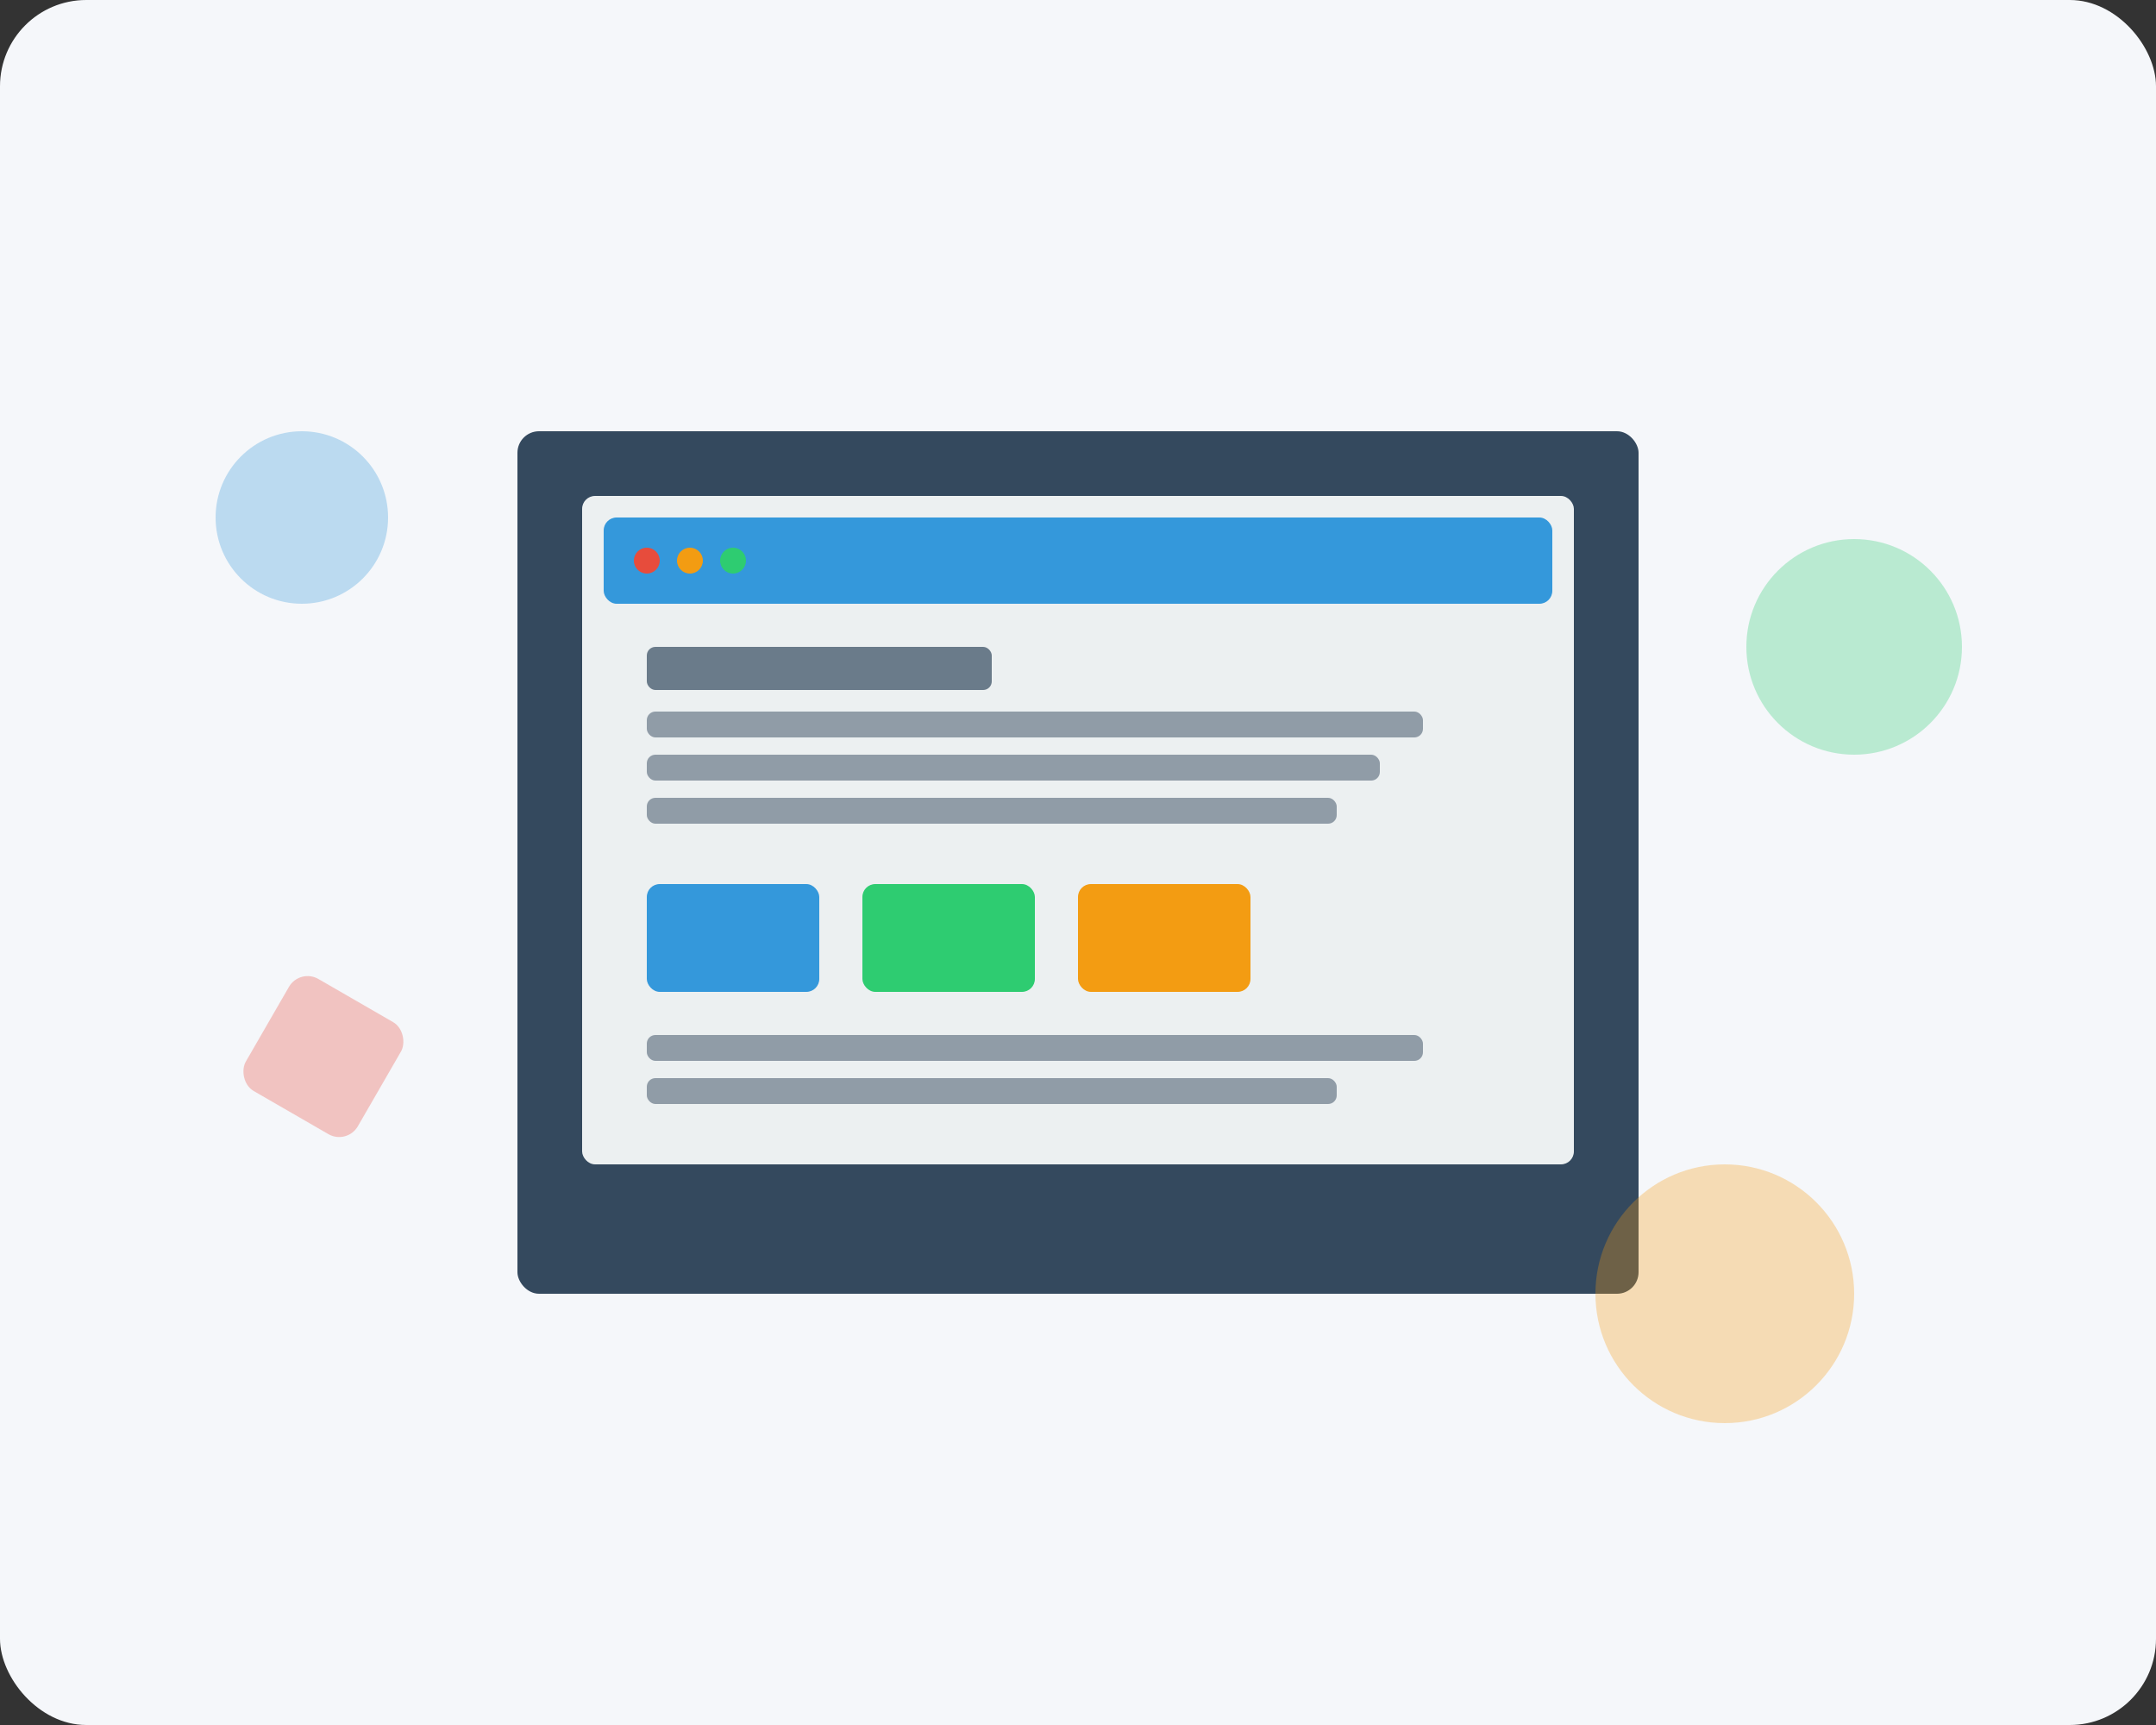 <svg xmlns="http://www.w3.org/2000/svg" viewBox="0 0 500 400">
  <rect x="0" y="0" width="500" height="400" fill="#333333" stroke="none"/>
  <style>
    .bg { fill: #f5f7fa; }
    .primary { fill: #3498db; }
    .secondary { fill: #2ecc71; }
    .accent { fill: #f39c12; }
    .dark { fill: #34495e; }
    .light { fill: #ecf0f1; }
    .highlight { fill: #e74c3c; }
  </style>
  
  <!-- Background -->
  <rect class="bg" x="0" y="0" width="500" height="400" rx="20" />
  
  <!-- Device -->
  <rect class="dark" x="120" y="100" width="260" height="200" rx="5" />
  <rect class="light" x="135" y="115" width="230" height="155" rx="3" />
  
  <!-- Browser -->
  <rect class="primary" x="140" y="120" width="220" height="20" rx="3" />
  <circle class="highlight" cx="150" cy="130" r="3" />
  <circle class="accent" cx="160" cy="130" r="3" />
  <circle class="secondary" cx="170" cy="130" r="3" />
  
  <!-- Content -->
  <rect class="dark" x="150" y="150" width="80" height="10" rx="2" opacity="0.7" />
  <rect class="dark" x="150" y="165" width="180" height="6" rx="2" opacity="0.5" />
  <rect class="dark" x="150" y="175" width="170" height="6" rx="2" opacity="0.5" />
  <rect class="dark" x="150" y="185" width="160" height="6" rx="2" opacity="0.5" />
  
  <rect class="primary" x="150" y="205" width="40" height="25" rx="3" />
  <rect class="secondary" x="200" y="205" width="40" height="25" rx="3" />
  <rect class="accent" x="250" y="205" width="40" height="25" rx="3" />
  
  <rect class="dark" x="150" y="240" width="180" height="6" rx="2" opacity="0.5" />
  <rect class="dark" x="150" y="250" width="160" height="6" rx="2" opacity="0.5" />
  
  <!-- Decorative elements -->
  <circle class="primary" cx="70" cy="120" r="20" opacity="0.3" />
  <circle class="secondary" cx="430" cy="150" r="25" opacity="0.3" />
  <circle class="accent" cx="400" cy="300" r="30" opacity="0.3" />
  <rect class="highlight" x="60" y="230" width="30" height="30" rx="5" opacity="0.3" transform="rotate(30 75 245)" />
</svg> 